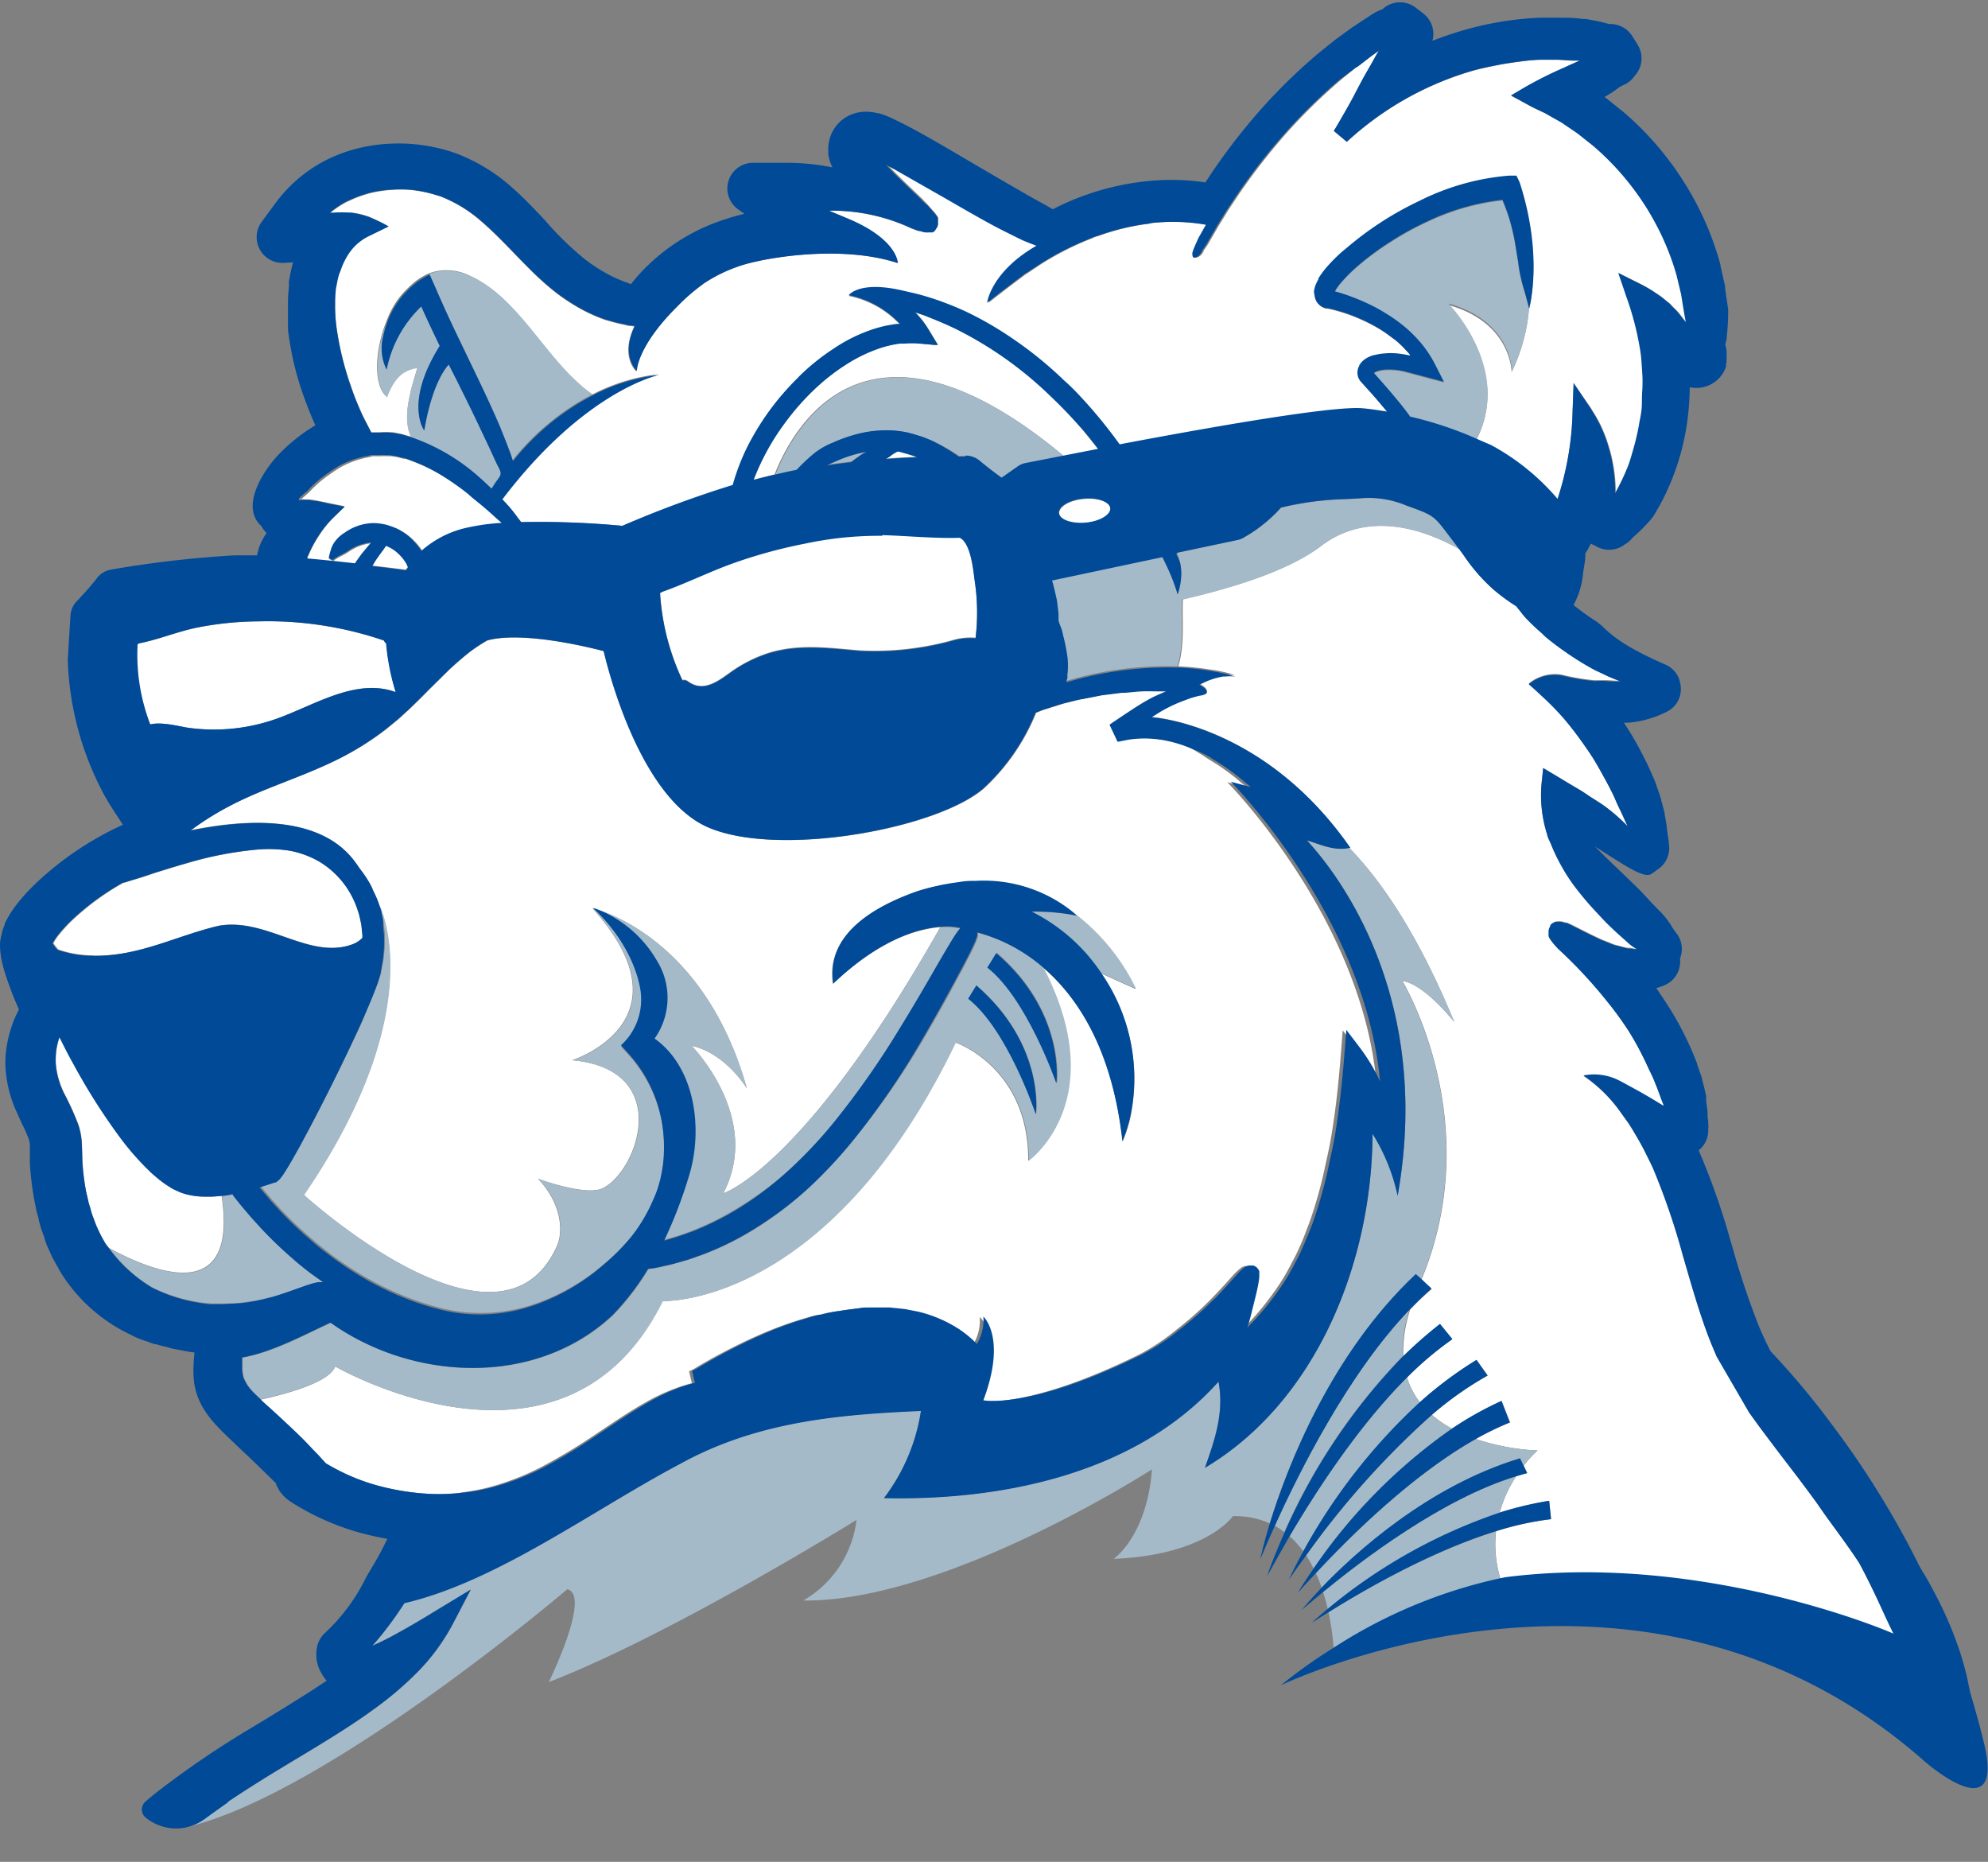 <svg xmlns="http://www.w3.org/2000/svg" viewBox="0 0 207.64 194.42"><rect x="0" y="0" width="207.64" height="194.42" fill="#808080" stroke="none"/><defs><style>.cls-1{fill:#fff;}.cls-2{fill:#a5bac9;}.cls-3{fill:#004a98;}</style></defs><title>bear-3</title><g id="Layer_2" data-name="Layer 2"><g id="Layer_1-2" data-name="Layer 1"><path class="cls-1" d="M146.48,102.44s8.87,14.61,2,31.16l1.06,1c-.76.66-1.52,1.38-2.25,2.15a14,14,0,0,0-.72,4.91,46.29,46.29,0,0,1,3.85-3.38l1.27,1.56a35.2,35.2,0,0,0-4.73,4,8.34,8.34,0,0,0,1.35,2.6,40.35,40.35,0,0,1,5.92-4.42l1.16,1.61a35.64,35.64,0,0,0-5.83,4.11,11.43,11.43,0,0,0,2.09,1.44,36.36,36.36,0,0,1,5.19-2.9l.88,2.25a29.89,29.89,0,0,0-3.57,1.73,23.61,23.61,0,0,0,6.45,1.2,12.2,12.2,0,0,0-1.45,1.58l.37.78c-.39.1-.77.21-1.16.33a13.45,13.45,0,0,0-1.72,3.79,36.73,36.73,0,0,1,5.17-1.23l.2,1.93a31.15,31.15,0,0,0-5.75,1.26,12.43,12.43,0,0,0,.47,5l.6-.12c19.95-2.54,39,5.2,40.49,5.9h0c-.3-.71-.63-1.41-1-2.11-.81-1.79-1.66-3.57-2.6-5.31-1-1.57-2.17-3.1-3.28-4.63-.52-.72-1-1.45-1.53-2.16s-1.16-1.56-1.74-2.33c-1.32-1.75-2.65-3.5-4-5.28l-.92-1.27-3.4-5.86-.57-1.35c-1.21-3-2.07-6.12-2.95-9.16a73,73,0,0,0-3-8.84c-.23-.54-.49-1.06-.75-1.59a28.06,28.06,0,0,0-1.35-2.47c-.2-.33-.42-.63-.62-1l-.67-.93a15.27,15.27,0,0,0-4-4,5.74,5.74,0,0,1,3.68.5l.13.07a.6.6,0,0,1,.16.08l.23.12.42.23.46.25.36.2c.54.29,1.07.6,1.6.91l.55.33.77.47h0a.25.25,0,0,1,0-.11c-.16-.35-.28-.71-.41-1.06l-.1-.27-.11-.3-.4-1c-.18-.43-.4-.85-.6-1.27a31.88,31.88,0,0,0-2-3.77,33.92,33.92,0,0,0-2.17-3,48.9,48.9,0,0,0-5.28-5.69l0,0h0l0,0c-.17-.19-.35-.38-.53-.61s-.18-.23-.3-.42a2.17,2.17,0,0,1-.1-.21h0l0-.06,0,0V97.6a1.18,1.18,0,0,1,0-.19s0-.09,0-.14,0-.09,0-.14a1.12,1.12,0,0,1,.18-.46.47.47,0,0,1,0-.1,1.11,1.11,0,0,1,.41-.3,1.16,1.16,0,0,1,.16-.06l.18,0a1.77,1.77,0,0,1,.33,0,2.48,2.48,0,0,1,.45.12l.14,0,.39.17.68.34c.88.45,1.74.88,2.59,1.27l.71.28c.19.08.39.17.58.23s.38.1.56.15.47.14.7.18.42,0,.62.07a5.51,5.51,0,0,0,.57.06h0a4.61,4.61,0,0,1-1-.72l-.22-.2c-.6-.53-1.2-1.06-1.77-1.63-.4-.38-.78-.8-1.16-1.21a31.72,31.72,0,0,1-2.47-2.92A19.6,19.6,0,0,1,162,88.16c-.09-.24-.23-.45-.31-.7s-.07-.25-.11-.37a13.54,13.54,0,0,1-.57-5.33l.17-1.56.57.34.77.46,1.32.79,1.2.71c.39.23.77.51,1.16.76s.9.56,1.34.87a18.88,18.88,0,0,1,2.32,2l.12.12.06.07h0l-.16-.3c-.19-.4-.36-.79-.54-1.19s-.38-.77-.55-1.17c-.41-.92-.88-1.82-1.37-2.71-.34-.62-.69-1.23-1.06-1.83s-.73-1.09-1.11-1.63c-.61-.86-1.25-1.69-1.94-2.5A30.63,30.63,0,0,0,161,72.57c-.44-.41-.87-.82-1.33-1.2a4.29,4.29,0,0,1,3.41-.93,23.82,23.82,0,0,0,3.42.59c.42,0,.85,0,1.28,0s1,.07,1.49.06h0l-.56-.22-.72-.3-.63-.3-.75-.35a30.09,30.09,0,0,1-2.72-1.63c-.81-.55-1.6-1.13-2.36-1.76-.16-.13-.29-.29-.44-.42a21.68,21.68,0,0,1-1.7-1.62c-.25-.27-.47-.58-.7-.86-.1-.11-.18-.23-.27-.34h0A19.61,19.61,0,0,1,156,61.57,18.4,18.4,0,0,1,152.92,58l-.48-.66c-3.77-2.11-9.56-4.07-14.48-.32-3.24,2.47-8.85,4.28-14.41,5.56-.1,2.2.22,4.66-.48,7a28,28,0,0,1,3.15.31L127,70q1,.19,2,.48a5.74,5.74,0,0,0-1,0l-.24,0a7.47,7.47,0,0,0-2.13.68l-.4.19c1.76,1,.09,1.13.09,1.13a9.61,9.61,0,0,0-1.5.45l-.73.28A15.78,15.78,0,0,0,121,74.39l-.75.48h0c.18,0,11.83.78,20.77,13.64l-.13,0c3.34,3.41,7.22,9,11,18.22,0,0-3.1-4-5.48-4.31"/><path class="cls-1" d="M48.06,155.86a21.74,21.74,0,0,0,2.88-.52,27.23,27.23,0,0,0,5.67-2.19A59.36,59.36,0,0,0,62,149.91c1.77-1.17,3.54-2.41,5.48-3.5A19.58,19.58,0,0,1,70.49,145c.54-.22,1.1-.37,1.66-.54l.12,0-.3-1.26.43-.21.35-.21.1-.06c.29-.18.59-.35.89-.52.6-.35,1.21-.68,1.82-1,1.23-.64,2.47-1.25,3.75-1.81a39.83,39.83,0,0,1,3.91-1.48l1-.3.5-.15.52-.13.17,0,.85-.21.87-.16.18,0h0c.67-.14,1.37-.2,2-.3h0c.36,0,.72-.05,1.08-.08l.54,0c.18,0,.36,0,.54,0l1.08,0,1.09.11.54.06.54.11,1.07.22a13.74,13.74,0,0,1,4,1.76,11.09,11.09,0,0,1,1.86,1.55,4.83,4.83,0,0,0,.68-2.86c.12.07,2.47,2.28,0,8.74h0s4.85,1,16.68-4.84a22.35,22.35,0,0,0,3.78-2.51,36.1,36.1,0,0,0,3.43-3c.54-.53,1.06-1.09,1.58-1.65l.21-.23.57-.64.41-.45.41-.38a.87.87,0,0,1,.14-.12,1,1,0,0,1,.33-.19l.18-.06h0l.11,0h.17l.19,0h0a.77.77,0,0,1,.19.08.52.52,0,0,1,.17.12l.12.13h0a1.08,1.08,0,0,1,.15.27s0,.08,0,.12a.88.88,0,0,1,0,.21c0,.11,0,.19,0,.27,0,.28-.06.48-.09.69-.08.42-.17.8-.26,1.19l-.57,2.29q-.15.56-.33,1.11h0l.72-.74a31.16,31.16,0,0,0,2.64-3.29,21.49,21.49,0,0,0,1.57-2.61c.19-.35.38-.71.56-1.07.3-.64.6-1.29.87-2s.52-1.33.74-2a46.18,46.18,0,0,0,1.44-5.34c.22-1,.45-2,.62-3.06.48-2.86.78-5.76,1-8.67l.18-2.31,1.37,1.8,0,0a19.23,19.23,0,0,1,2.15,3.57c-1.61-17.19-15.57-31.28-15.57-31.28l2.07.56h0l-.23-.2c-.11-.1-.24-.19-.36-.29a22.71,22.71,0,0,0-3.36-2.42l-.43-.28A18.9,18.9,0,0,0,124,77.94a13.53,13.53,0,0,0-2.39-.68,11.8,11.8,0,0,0-2.44-.18c-.41,0-.82,0-1.22.11s-.79.16-1.2.23l-.84-1.77,2.28-1.53c.66-.42,1.32-.84,2-1.21.42-.22.86-.41,1.3-.6l.33-.15h0l-.53,0c-.69,0-1.38,0-2.07,0s-1.38.12-2.07.15l-2.06.26L113,73,113,73l-.33.08h0l-1.61.4-2,.63c-.28.09-.55.22-.83.32a21.91,21.91,0,0,1-5.43,7.88c-4.87,4.26-21.44,7.26-28.77,4.1C67.5,83.59,64.12,72.17,63.07,68c-2.84-.74-8-1.8-11.33-1.29a7.85,7.85,0,0,0-.82.17,16.65,16.65,0,0,0-1.84,1.21c-.74.58-1.46,1.21-2.17,1.87l-1.21,1.2s0,0,0,0l-.79.78-.08.08c-.7.71-1.4,1.42-2.15,2.12l-.32.29c-.27.25-.54.5-.82.74l-.94.77-.27.22A29.92,29.92,0,0,1,35,79.43c-3.71,1.81-7.56,2.92-11,4.73a30.93,30.93,0,0,0-4.15,2.54h0c14.16-2.88,16.92,3,17.78,4.09h0a11.24,11.24,0,0,1,1.08,1.66c.11.2.18.41.27.61a10.12,10.12,0,0,1,.59,1.4s5.64,10.61-7.84,30.31c0,0,20.49,18.7,26.45,5.31.57-1.27.66-4.2-2-7,0,0,5,1.85,6.77,1,3.72-1.86,7.37-12.4-3.19-13.37,0,0,12.69-4.06,2.13-15.85l.07,0,0,0a5.45,5.45,0,0,1,.56.19c2.39.76,11.54,4.53,15.49,18.61,0,0-2.19-3.66-5.78-4.46,0,0,7.44,7.51,3.32,15.4,0,0,8.36-2.53,22.66-27.78-2.28.17-6.29,1.24-11.22,5.93-.81-5.37,4.69-8.21,8.82-9.66h0c.61-.19,1.23-.36,1.86-.5l.56-.12c.5-.1,1-.19,1.51-.26l.51-.07c.54-.06,1.1-.1,1.65-.11a14.83,14.83,0,0,1,9.79,3,21.75,21.75,0,0,1,6.93,8.25s-1.66-.74-3.67-1.66a19.19,19.19,0,0,1,3.09,15.19,15.63,15.63,0,0,1-.78,2.4h0c-1.09-9.85-4.85-15.25-8.37-18.22,7.27,14-1.5,20.22-1.5,20.22.06-9.77-7.61-12.35-7.61-12.35-13.32,27.73-30.6,27-30.6,27C59,156.59,35,142.68,35,142.68c-.51,1.6-4.78,2.81-7.79,3.48l.26.25c1.33,1.19,2.69,2.45,4,3.72.45.44.88.91,1.32,1.37.19.2.4.4.59.61l.27.3.4.44c.6.36,1.23.66,1.86,1A21.31,21.31,0,0,0,39,155a25.74,25.74,0,0,0,6,1,21.32,21.32,0,0,0,3.1-.12"/><path class="cls-1" d="M176.45,37.15v0h0v-.05l0-.07v.06Z"/><path class="cls-1" d="M31.16,52.15a4.83,4.83,0,0,1,.76,0l.3,0c.3,0,.61.07.89.12l.89.18.21.05,1.79.36-1.32,1.34A11.5,11.5,0,0,0,33.29,56a12.7,12.7,0,0,0-1.07,2c-.06.13-.1.28-.15.41h0c1.68.15,3.4.33,5,.51.28-.4.57-.79.86-1.18s.55-.7.85-1h0a3.56,3.56,0,0,0-.78.14,4.81,4.81,0,0,0-1.06.43c-.34.17-.63.41-1,.6-.17.11-.39.19-.58.31h0a4.17,4.17,0,0,0-.56.37l-.31-.17-.09,0a6.8,6.8,0,0,1,.18-.75,3.35,3.35,0,0,1,.29-.74,3.56,3.56,0,0,1,1.09-1.13l.11-.07a5.29,5.29,0,0,1,3-1,5.49,5.49,0,0,1,1.65.23c.27.09.53.18.79.29a5.83,5.83,0,0,1,.7.37,5.43,5.43,0,0,1,1,.8,7,7,0,0,1,1,1.23h0a10.62,10.62,0,0,1,4.39-2.34,22.56,22.56,0,0,1,4-.59h0c-.27-.24-.55-.47-.81-.72-.73-.67-1.48-1.29-2.24-1.9-.23-.19-.45-.41-.69-.59a28.06,28.06,0,0,0-2.6-1.8,18.19,18.19,0,0,0-3-1.47c-.29-.1-.58-.23-.88-.32l-.17,0-.7-.18-.64-.1-.2,0h-.22a4.36,4.36,0,0,0-.62,0l-.35,0h-.29l-.22,0c-.14,0-.28.07-.42.1a9.59,9.59,0,0,0-2.88,1,14.13,14.13,0,0,0-1.22.79,11.8,11.8,0,0,0-1.6,1.3l-.08.07s0,0,0,0l-.17.17-.07.08c-.12.12-.23.25-.36.36s-.46.41-.71.61h0l-.13.12h0"/><path class="cls-1" d="M9.71,99.79c4.81.09,8.77-2.08,13.15-3.13,5-.88,9.5,3.62,14,1.92a2.91,2.91,0,0,0,1-.66v-.29l-.09-.84a1.84,1.84,0,0,0-.06-.41L37.66,96c0-.14,0-.28-.09-.41l-.13-.4a9.21,9.21,0,0,0-4-5.17,9.78,9.78,0,0,0-3.12-1.19,14.28,14.28,0,0,0-3.47-.11,38,38,0,0,0-7.16,1.38c-.6.17-1.19.34-1.78.53s-1.18.35-1.77.55-1.17.4-1.76.57l-.89.27-.44.14-.05,0h0l-.06,0h0a27.13,27.13,0,0,0-5.45,4,16.26,16.26,0,0,0-1.33,1.46,4.61,4.61,0,0,0-.28.38l-.13.18-.1.18a.83.83,0,0,0-.07.13,4.2,4.2,0,0,0,.52.66,11.13,11.13,0,0,0,3.71.61"/><path class="cls-1" d="M19.7,76a19.49,19.49,0,0,0,8.55-.72c4.09-1.3,8.72-4.64,13.1-3a24.31,24.31,0,0,1-1-5.1.6.6,0,0,1-.23-.29,37.56,37.56,0,0,0-13.09-2,34.08,34.08,0,0,0-6.45.65c-2.07.42-4,1.25-6.08,1.65a.57.57,0,0,1-.18.12,20.25,20.25,0,0,0,1.33,8.34c1.2-.32,3.29.25,4,.35"/><path class="cls-1" d="M41,57.3a5.12,5.12,0,0,0-.7-.36c-.11.18-.23.35-.35.51-.27.36-.54.73-.78,1.11-.11.16-.2.33-.3.5,1.4.16,2.62.31,3.51.43l.23-.3c-.05-.09-.09-.19-.13-.28A4.51,4.51,0,0,0,41,57.3"/><path class="cls-1" d="M23.18,124.86a10.54,10.54,0,0,1-1.13.09h-.51a8,8,0,0,1-2-.23q-.33-.09-.66-.21c-.21-.08-.4-.18-.6-.27s-.37-.21-.55-.31-.36-.22-.52-.34a11.53,11.53,0,0,1-.93-.73l-.45-.39-.41-.4a29.44,29.44,0,0,1-2.94-3.41,64.38,64.38,0,0,1-4.71-7.42c-.53-1-1-2-1.54-2.94l-.06.17c-.07.24-.13.49-.19.73s-.07.49-.11.73a6.85,6.85,0,0,0,0,1.43,8.62,8.62,0,0,0,.86,2.84,29.34,29.34,0,0,1,1.48,3.27,7.52,7.52,0,0,1,.36,2.11c0,.55,0,1.1.05,1.64A24.58,24.58,0,0,0,9,124.46l.17.79c0,.26.14.51.21.77s.13.52.23.77l.27.74c.05.13.09.25.14.37l.16.36.34.71.38.68.12.2c.11.15.24.31.37.47,5.67,3.06,13.4,5.44,11.75-5.46"/><path class="cls-1" d="M111.06,47.62l3.64-.71c-.48-.63-1-1.26-1.5-1.87a50.6,50.6,0,0,0-3.47-3.7,39.55,39.55,0,0,0-9.28-6.69c-.84-.44-1.71-.83-2.59-1.19l-.29-.12-1-.4-.78-.26-.17-.06h0a8,8,0,0,1,.61.68l.15.18a9.31,9.31,0,0,1,.61.89l1,1.65-.33,0L96,35.86a9.38,9.38,0,0,0-1.59,0c-.14,0-.28,0-.43,0a11.77,11.77,0,0,0-2,.45,16.12,16.12,0,0,0-3.69,1.79l-.08.05a21.44,21.44,0,0,0-3.34,2.68A25.75,25.75,0,0,0,82,44.1a24.73,24.73,0,0,0-3.31,6h0c.73-.19,1.47-.38,2.21-.55,1.91-4.9,9.59-19.06,30.13-2"/><path class="cls-1" d="M94.94,194.42h0"/><path class="cls-1" d="M36.56,22.17a9.21,9.21,0,0,1,.93.15,9.47,9.47,0,0,1,.95.27c.27.1.56.23.85.37a10.8,10.8,0,0,1,1.24.68l-2.05,1h0a5.27,5.27,0,0,0-2,1.67,7.09,7.09,0,0,0-.94,1.84c-.07.21-.17.41-.23.62-.13.45-.2.92-.29,1.38A13.74,13.74,0,0,0,35,31.6a17.23,17.23,0,0,0,.21,2.95,31.85,31.85,0,0,0,1.48,5.86c.33,1,.71,1.89,1.13,2.82.14.31.3.6.45.9s.34.71.52,1h.08l.28,0,.56,0a10.49,10.49,0,0,1,1.12,0c.37,0,.74.12,1.11.18l1,.29h0c-1-2.12.1-5.3.66-7.21-1.21.19-2.29.7-3.18,3.06-1.44-1.14-1.32-4.86,0-8.06a9.35,9.35,0,0,1,1.23-2.25,8.47,8.47,0,0,1,.9-1,7.54,7.54,0,0,1,.59-.55,6.19,6.19,0,0,1,1.15-.79,3.1,3.1,0,0,1,.3-.16l.21-.1v0a5.38,5.38,0,0,1,4.27.26c5.3,2.41,8,9.06,12.8,12.39a19.9,19.9,0,0,1,6.94-2.12s-7.73,1.59-16.41,13c.16.17.33.34.49.52A13.5,13.5,0,0,1,54,54.05c.07.1.16.19.23.29l.13.18A92.74,92.74,0,0,1,65,54.91a111.11,111.11,0,0,1,11.58-4.18A22.61,22.61,0,0,1,78,46.88c.36-.73.76-1.44,1.19-2.14s.79-1.23,1.23-1.83a27.87,27.87,0,0,1,2.85-3.3c.07-.06.13-.14.19-.2a23.36,23.36,0,0,1,3.64-2.93,17,17,0,0,1,2-1.16,17.32,17.32,0,0,1,2.23-.9,13.51,13.51,0,0,1,2.37-.51l.31,0h0a10,10,0,0,0-5.35-3s1.06-1.48,5.5-.51l1.48.34a28.86,28.86,0,0,1,3.15,1c.87.33,1.72.69,2.55,1.1a36.36,36.36,0,0,1,4.47,2.63,40.34,40.34,0,0,1,5.37,4.37c.69.66,1.35,1.35,2,2A49.29,49.29,0,0,1,117,46.48c9.33-1.76,22.17-4,25.35-3.77.85.07,1.72.2,2.59.35-.59-.7-1.17-1.41-1.79-2.09l-.15-.16-.61-.68-.19-.21a1.37,1.37,0,0,1-.31-.58,1.48,1.48,0,0,1,.08-.93c0-.07,0-.14.07-.21l.07-.08a1.87,1.87,0,0,1,.61-.59,2.77,2.77,0,0,1,.68-.32,2.37,2.37,0,0,1,.34-.08,4.85,4.85,0,0,1,1-.15,7,7,0,0,1,1.21,0,10.34,10.34,0,0,1,1.26.2l.13,0h0l0-.06c-.21-.25-.43-.49-.66-.73a10.72,10.72,0,0,0-.85-.8c-.11-.09-.23-.16-.34-.24a13.6,13.6,0,0,0-1.44-1,17.18,17.18,0,0,0-1.95-1h0a16.7,16.7,0,0,0-2.08-.77c-.35-.1-.7-.2-1.06-.28l-.27-.06-.19,0-.3-.11a1.64,1.64,0,0,1-.6-.53,1.68,1.68,0,0,1-.24-.75,1.1,1.1,0,0,1,0-.62,3.19,3.19,0,0,1,.12-.4,5.22,5.22,0,0,1,.29-.58.73.73,0,0,1,0-.09,8.32,8.32,0,0,1,.78-1.08,17,17,0,0,1,1.72-1.77c.19-.17.38-.31.57-.47A33.32,33.32,0,0,1,148.22,21a25.17,25.17,0,0,1,9.35-2.51l.78,0,.12.25.21.44c2.57,7.77,1,13.17,1,13.17a.43.43,0,0,1,0,0,18.34,18.34,0,0,1-1.8,6.51s0-5.17-6.57-7c0,0,6.72,6.82,2.85,14.13l.85.37c.26.12.54.22.79.35a24.24,24.24,0,0,1,6.85,5.57A31.58,31.58,0,0,0,164.25,43l.11-3,1.7,2.45c.14.19.24.39.37.59a13.45,13.45,0,0,1,1.13,2.2,12.39,12.39,0,0,1,.43,1.21,15.66,15.66,0,0,1,.46,1.79,16,16,0,0,1,.31,3.08v.22h0l.06-.14a23.43,23.43,0,0,0,1.29-2.73c.23-.59.39-1.21.57-1.82a24.56,24.56,0,0,0,.59-2.57c.08-.49.2-1,.25-1.48s0-1.24.07-1.86,0-1.4,0-2.11-.08-1.38-.18-2.06a30.49,30.49,0,0,0-1.51-5.87l-.25-.75-.56-1.63h0l2.16,1.08a14.42,14.42,0,0,1,1.48.84c.23.15.46.29.68.46s.64.53,1,.79l.46.48a3.87,3.87,0,0,1,.4.41c.18.2.33.41.49.62s.29.34.41.52h0c-.07-.35-.14-.7-.19-1-.12-.67-.22-1.35-.33-2l-.48-2a27.21,27.21,0,0,0-2.2-5.4c-.37-.68-.76-1.35-1.18-2a28.88,28.88,0,0,0-2.46-3.25,28,28,0,0,0-2.9-2.86l-1.6-1.27-1.68-1.14-1.77-1c-.61-.28-1.23-.57-1.82-.9L157.83,10l1-.59.51-.3a41.92,41.92,0,0,1,4-2l.39-.19L165,6.34h0l-.44,0c-.63,0-1.24-.06-1.86-.09h-1.85c-.95,0-1.9.16-2.84.29-.54.08-1.07.16-1.6.27-1,.19-1.94.39-2.88.67a32.94,32.94,0,0,0-12.86,7.34l-1.36-1.14c.32-.48.6-1,.89-1.5.43-.75.87-1.51,1.28-2.3l.92-1.74c.26-.47.54-.95.81-1.42s.52-1,.81-1.41h0l-.73.52L141.75,7l-.06,0-1.55,1.27a58.58,58.58,0,0,0-5.75,5.61,65.81,65.81,0,0,0-4.95,6.34l-1.12,1.68-1.06,1.72-1,1.73c-.17.3-.37.57-.56.85a.25.25,0,0,1,0,.07,2.8,2.8,0,0,1-.25.35,1,1,0,0,1-.54.29l-.14-.08,0,0a.81.81,0,0,1,0-.64c0-.15.12-.29.17-.44s.23-.53.35-.79a1,1,0,0,1,.07-.15l.76-1.35a20.42,20.42,0,0,0-5.52-.2c-.25,0-.5.09-.75.12a24.36,24.36,0,0,0-4.82,1.16c-.23.09-.46.14-.69.22l-.28.13a30.66,30.66,0,0,0-5.5,2.81c-.22.16-.45.3-.67.45s-.46.31-.7.45l-1.33,1-1.31,1-1.28,1h0s.38-3.2,5.15-5.95c0,0-1-.38-1.53-.61l-.53-.26c-.75-.37-1.49-.74-2.22-1.12-1.46-.78-2.88-1.6-4.31-2.42l-1-.58c-1.76-1-3.51-2-5.27-3l-.21-.11-.65-.35h0c.3.32.6.63.91.94.71.71,1.44,1.41,2.17,2.1l.22.21.35.34.18.2.37.38.52.59.2.22.09.1c0,.07.09.13.16.23l.11.18,0,.07,0,.09v.08l0,.07a.37.37,0,0,0,0,.09.72.72,0,0,0,0,.13c0,.06,0,.11,0,.17a1.23,1.23,0,0,1-.06.22.57.57,0,0,1-.11.16.87.87,0,0,1-.19.28.89.89,0,0,1-.18.13l-.1,0-.08,0h0l-.19,0a1.44,1.44,0,0,1-.3,0h-.09l-.07,0-.25-.06L96,24.13l-.08,0-.73-.27A19.61,19.61,0,0,0,86.55,22h0l2,.84c5.2,2.17,5.18,4.63,5.18,4.63-6-2-14.38-.51-16.78.39a16.35,16.35,0,0,0-3.41,1.74h0c-.12.07-.22.17-.34.25a20.52,20.52,0,0,0-2.53,2.22c-4.24,4.2-4.21,6.72-4.21,6.72s-1.75-1.53-.19-4.74c0,.09-.22,0-.33,0h-.1c-.25,0-.49-.1-.73-.15-.42-.08-.83-.18-1.24-.3s-.53-.14-.79-.23a16.92,16.92,0,0,1-3.15-1.52,19.88,19.88,0,0,1-1.81-1.23,29.23,29.23,0,0,1-2.74-2.44c-1.76-1.74-3.37-3.56-5.13-5.06A14.24,14.24,0,0,0,46,20.51l-.41-.12a13.08,13.08,0,0,0-2.85-.56,13.31,13.31,0,0,0-1.67,0,12.81,12.81,0,0,0-2.46.36l-.4.12a11.8,11.8,0,0,0-1.74.67l-.17.07h0a9.8,9.8,0,0,0-1.8,1.18l.34,0a10.48,10.48,0,0,1,1.77,0"/><path class="cls-1" d="M76.31,58.85c-2.42.88-4.72,2-7.15,2.89a1,1,0,0,1-.22.13A24.89,24.89,0,0,0,71.28,71a.65.65,0,0,1,.56.11c1.62,1.22,3.16,0,4.55-1a14.42,14.42,0,0,1,3.84-1.93c3.18-1,6.33-.54,9.57-.27a30.36,30.36,0,0,0,9.94-1.14,6.45,6.45,0,0,1,2.16-.18,22.87,22.87,0,0,0-.09-6c-.16-1.13-.36-3.4-1.29-4.32a1.08,1.08,0,0,1-.24-.18c-2.71.08-5.4-.21-8.11-.28a36.81,36.81,0,0,0-8,.81,51.44,51.44,0,0,0-7.82,2.16"/><path class="cls-2" d="M156.24,159.91c-7.1,2.2-14.27,6.44-17.48,8.46a26.67,26.67,0,0,1,.54,3.8,52.37,52.37,0,0,1,17.41-7.27,12.43,12.43,0,0,1-.47-5"/><path class="cls-2" d="M151.64,149.19a11.5,11.5,0,0,1-2.1-1.44,88.37,88.37,0,0,0-13.12,14.67,11.53,11.53,0,0,1,.78,1.37,57,57,0,0,1,14.44-14.6"/><path class="cls-2" d="M158.76,152.28l.37.77a12.2,12.2,0,0,1,1.45-1.58,23.61,23.61,0,0,1-6.45-1.2c-6.9,3.9-13.55,10.62-16.69,14,.22.5.43,1,.6,1.52,3.51-3.66,11.11-10.6,20.72-13.51"/><path class="cls-2" d="M158.34,154.16c-7.75,2.36-16.2,8.84-20.15,12.08.19.6.36,1.2.49,1.78A56.13,56.13,0,0,1,156.62,158a13.45,13.45,0,0,1,1.72-3.79"/><path class="cls-2" d="M57.31,175.65c12.92-5,32.15-16.94,32.15-16.94a11.25,11.25,0,0,1-5.56,8.42c14.95.15,36.42-13.7,36.42-13.7-.53,7-4,9.35-4,9.35,9.71-.4,12.45-4.46,12.45-4.46a8.88,8.88,0,0,1,3.85.75c1.84-5.93,6.36-17.65,15.24-26l.58.52c6.89-16.55-2-31.16-2-31.16,2.38.34,5.48,4.31,5.48,4.31-3.82-9.21-7.7-14.81-11-18.22-1.61.33-3-.37-4.41-.79.56.72,13.62,13.8,9.47,37.12a20.14,20.14,0,0,0-2.62-6.48c-.06,13.44-5.87,28-17.51,34.88,1-2.86,2-5.73,1.42-9-8.9,10-23.45,12.43-34.94,12.16a20,20,0,0,0,3.86-9.1c-8.71.37-17.17,1.14-25.09,5.49-9.23,4.88-19.18,12.32-28.86,14.58-.6.93-1.23,1.83-1.91,2.71-.47.59-.94,1.17-1.44,1.74.64-.27,1.28-.59,1.91-.92.81-.44,1.63-.89,2.44-1.37l1.21-.71,1.24-.76L49.17,166l-1.9,3.64a21.55,21.55,0,0,1-3.59,4.9,35.16,35.16,0,0,1-4.52,3.87c-1.53,1.12-3.11,2.14-4.69,3.13s-2.9,1.77-4.35,2.64l-.77.47q-2.09,1.26-4.13,2.58c-.29.19-5.4,3.36-5.69,3.56,14.75-3.54,39.72-24.84,39.72-24.84,2.55.6-1.94,9.72-1.94,9.72"/><path class="cls-2" d="M147.27,136.71c-6.51,6.75-11.68,17.2-14.13,22.61a7.39,7.39,0,0,1,1,.67,62.53,62.53,0,0,1,12.37-18.37,14.19,14.19,0,0,1,.72-4.91"/><path class="cls-2" d="M148.29,146.45a8.34,8.34,0,0,1-1.35-2.6c-5.22,5.24-9.67,12.19-12.25,16.56a9.79,9.79,0,0,1,1.43,1.59,61,61,0,0,1,12.17-15.55"/><path class="cls-2" d="M35,142.68s24,13.91,34.25-6.83c0,0,17.28.7,30.6-27,0,0,7.67,2.58,7.61,12.35,0,0,8.77-6.26,1.5-20.22a17.4,17.4,0,0,0-6.81-3.59,1.14,1.14,0,0,1,0,.37,5.34,5.34,0,0,1-.28.76c-.2.5-.46,1-.7,1.45-.49,1-1,1.9-1.51,2.84-1,1.89-2.08,3.78-3.18,5.65A82.61,82.61,0,0,1,89,119.21,50.08,50.08,0,0,1,84.52,124a37.58,37.58,0,0,1-5.28,4.09,30.91,30.91,0,0,1-6,3c-.53.18-1,.37-1.59.54l-1.62.45c-.55.12-1.09.25-1.64.36l-.65.08a27,27,0,0,1-3.7,4.82c-8.1,7.58-20.94,6.87-29.47.79-2.92,1.35-6.11,3.09-9.23,3.64,0,.31,0,.62,0,.91a4.18,4.18,0,0,0,.12,1.12,2.28,2.28,0,0,0,.2.45h0c.06.12.13.25.21.38a6.26,6.26,0,0,0,.71.85l.67.64c3-.67,7.28-1.88,7.79-3.48m69.08-43.15c7.24,6.24,6.28,13.6,6.28,13.6-.06-.17-3.09-8.87-7.21-12.09ZM102,102.9c7.24,6.25,6.22,13.46,6.22,13.46-.06-.17-3-8.84-7.07-12.07Z"/><path class="cls-2" d="M111.73,95c.25.2.5.41.74.63a21.8,21.8,0,0,0-4.73-.42,18.84,18.84,0,0,1,7.25,6.38c2,.92,3.67,1.66,3.67,1.66A21.75,21.75,0,0,0,111.73,95"/><path class="cls-2" d="M59.8,110.72c10.56,1,6.9,11.51,3.19,13.37-1.78.89-6.77-1-6.77-1,2.66,2.75,2.56,5.68,2,7-6,13.39-26.45-5.31-26.45-5.31,13.48-19.7,7.84-30.32,7.84-30.32l.16.5a5,5,0,0,1,.11.5L40,96a4.34,4.34,0,0,1,.09.52l.11,1v1a8.42,8.42,0,0,1-.07,1,6.77,6.77,0,0,1-.13,1l-.18,1c0,.17-.1.36-.14.53l-.16.48c-.45,1.26-1,2.42-1.46,3.58s-1.05,2.31-1.59,3.45q-1.63,3.42-3.37,6.78c-.58,1.12-1.18,2.24-1.78,3.35-.31.55-.62,1.11-.95,1.67-.16.28-.33.55-.51.84l-.29.44-.09.11-.11.15-.06.07,0,0v0l-.05.05a2.37,2.37,0,0,1-.39.3l0,0-.1,0c-.52.18-1.05.34-1.57.51l.62.75c.24.28.47.56.71.83l.74.81a39,39,0,0,0,3.14,3c.54.49,1.11.93,1.68,1.39s1.15.88,1.76,1.28a33.14,33.14,0,0,0,3.71,2.23,32.37,32.37,0,0,0,4,1.72c.68.22,1.36.46,2.05.63a17.88,17.88,0,0,0,2.07.45,17.37,17.37,0,0,0,8.26-.79,22.08,22.08,0,0,0,7.3-4.28A21.33,21.33,0,0,0,66.05,129a17.13,17.13,0,0,0,2.19-3.57,10.36,10.36,0,0,0,.68-1.91c.1-.32.15-.67.22-1s.11-.68.15-1a15.51,15.51,0,0,0-.13-4.14,14.38,14.38,0,0,0-3.6-7.33l-.68-.75A6.45,6.45,0,0,0,67,104c0-.29-.31-4.73-5-9.12l-.07,0c10.56,11.79-2.13,15.85-2.13,15.85"/><path class="cls-2" d="M75.55,124.59c4.12-7.89-3.32-15.4-3.32-15.4,3.59.8,5.78,4.46,5.78,4.46C74.06,99.57,64.91,95.8,62.52,95a12.55,12.55,0,0,1,6,5.27,7.35,7.35,0,0,1-.24,8.14c4.26,3,5.07,9.47,3.63,14.22a48,48,0,0,1-2.59,6.85c.49-.13,1-.29,1.46-.43s1-.34,1.45-.51a30.59,30.59,0,0,0,5.46-2.8A34.83,34.83,0,0,0,82.6,122a47.33,47.33,0,0,0,4.29-4.54,90.17,90.17,0,0,0,7.26-10.36c1.11-1.81,2.19-3.65,3.26-5.51.53-.92,1.07-1.85,1.62-2.77.28-.46.55-.93.86-1.37.12-.17.25-.33.38-.49a6.63,6.63,0,0,0-2.06-.12c-14.3,25.25-22.66,27.78-22.66,27.78"/><path class="cls-2" d="M28.28,135.51c1-.29,2.08-.67,3.18-1.06.28-.1.55-.2.85-.29a6.38,6.38,0,0,1,.91-.24,2.66,2.66,0,0,1,.49,0h.07l-1.4-1c-.6-.49-1.22-.95-1.79-1.47a42.52,42.52,0,0,1-3.35-3.22l-.78-.86c-.26-.28-.51-.59-.76-.88s-.5-.59-.74-.89l-.36-.45-.18-.23a1.18,1.18,0,0,1-.11-.19c-.37.07-.75.13-1.13.17,1.65,10.9-6.08,8.51-11.76,5.46a15.27,15.27,0,0,0,4.48,4.07A16.78,16.78,0,0,0,22,136.11c.26,0,.52,0,.78,0s.53,0,.8,0c.53,0,1.06,0,1.58-.08s1.05-.14,1.58-.23,1.05-.22,1.57-.37"/><path class="cls-2" d="M123.55,62.6c5.56-1.28,11.17-3.09,14.41-5.56,4.92-3.75,10.71-1.79,14.48.32l-.58-.77-.46-.6c-1.63-2.14-1.63-2.14-4.44-3.17a10.12,10.12,0,0,0-5-.76l-1.35.07a32,32,0,0,0-6.79.89,15.08,15.08,0,0,1-3.86,3.08,2,2,0,0,1-.66.28l-6.35,1.34c.1.31.19.62.29.93a6.43,6.43,0,0,1-.22,3.42,20.64,20.64,0,0,0-1.12-2.92l-.53-1.1L109.8,60.49l.09.28.16.62c.09.43.2.84.28,1.26l.15,1.28c0,.21,0,.43,0,.64v.1c0,.14.08.27.13.41s.15.37.21.56a5.45,5.45,0,0,1,.14.58,18.16,18.16,0,0,1,.48,2.48,10.15,10.15,0,0,1,0,1.36,5.83,5.83,0,0,1-.06.71c0,.12,0,.23-.06.35h0a36.78,36.78,0,0,1,11.66-1.54c.7-2.33.38-4.79.48-7"/><path class="cls-2" d="M104.64,49.92l1.13-.79.57-.4a2.07,2.07,0,0,1,.76-.33l4-.78c-20.54-17.12-28.22-2.95-30.13,2l1.43-.33.84-.17a20.8,20.8,0,0,1,1.59-1.52A7.45,7.45,0,0,1,87,46.23a16.1,16.1,0,0,1,2.47-.88,12.11,12.11,0,0,1,2.63-.4,10.64,10.64,0,0,1,2.7.22c.44.11.86.25,1.29.37s.82.31,1.23.47a18.93,18.93,0,0,1,2.86,1.6h.7a2.38,2.38,0,0,1,1.51.55c.74.62,1.5,1.2,2.26,1.76"/><path class="cls-2" d="M90.53,47.12a6,6,0,0,0-.61.12,13.28,13.28,0,0,0-2.19.7c-.45.18-.89.39-1.34.59.84-.12,1.69-.24,2.53-.33.41-.3.82-.61,1.24-.88Z"/><path class="cls-1" d="M113.19,52.11c-1.48.13-2.62.81-2.56,1.51s1.31,1.16,2.79,1,2.63-.81,2.57-1.51-1.32-1.16-2.8-1"/><path class="cls-1" d="M94.33,47.21c-.18-.05-.36-.08-.55-.12l-.2.11c-.3.14-.54.39-.82.55l-.22.13c1.13-.08,2.23-.14,3.28-.18a3,3,0,0,0-.41-.17c-.36-.11-.72-.23-1.08-.32"/><path class="cls-2" d="M151.34,31.7c6.61,1.88,6.57,7.05,6.57,7.05a18.35,18.35,0,0,0,1.8-6.5c-.06-.25-.13-.5-.2-.75l-.21-.79c-.16-.53-.32-1.06-.44-1.59a14.71,14.71,0,0,1-.28-1.59L158.33,26a22.81,22.81,0,0,0-.66-3,19.34,19.34,0,0,0-.75-2.06,24.39,24.39,0,0,0-7.72,2.19,31.2,31.2,0,0,0-3.93,2.15,29.5,29.5,0,0,0-3.59,2.66,17,17,0,0,0-1.53,1.53,5.89,5.89,0,0,0-.6.79,1.93,1.93,0,0,0-.13.24q.54.15,1.08.33a22.93,22.93,0,0,1,2.25.9,17,17,0,0,1,2.14,1.17,15.43,15.43,0,0,1,2,1.46,13.88,13.88,0,0,1,1.72,1.79,12.24,12.24,0,0,1,1.34,2.12l.85,1.67-1.8-.48-2.19-.58a6.86,6.86,0,0,0-2-.22,3.54,3.54,0,0,0-.9.14,1.56,1.56,0,0,0-.34.15l-.09.06.1.11.75.85c1,1.13,2,2.29,2.9,3.54l0,.06a38.55,38.55,0,0,1,6.95,2.31c3.87-7.31-2.85-14.13-2.85-14.13"/><path class="cls-2" d="M40.41,41.5c.89-2.36,2-2.87,3.18-3.06-.56,1.91-1.7,5.09-.66,7.21a20.83,20.83,0,0,1,7.12,4.18q.66.59,1.29,1.2c.14-.2.26-.42.4-.62.53-.74.71-.84.4-1.48-.2-.4-.41-.8-.58-1.21L51,46.51l-.57-1.22c-.75-1.61-1.54-3.22-2.34-4.83-.45-.92-.75-1.48-1.21-2.4-.22.23-1.72,1.86-2.56,6.88,0,0-2.14-2.84,1.62-8.83-.09-.17-.17-.34-.25-.51C45.12,34.41,44.55,33.21,44,32a12.49,12.49,0,0,0-3.67,6.52A5,5,0,0,1,40,35.14a10.66,10.66,0,0,1,.5-1.7c-1.36,3.2-1.48,6.92,0,8.06"/><path class="cls-2" d="M49.1,28.85a5.38,5.38,0,0,0-4.27-.26l.54,1.22c.71,1.63,1.44,3.26,2.22,4.88l2.34,4.87c.78,1.63,1.55,3.28,2.26,4.95.35.85.69,1.69,1,2.55.16.43.26.8.34,1a26.17,26.17,0,0,1,6.78-6c.56-.34,1.09-.63,1.58-.88-4.76-3.33-7.5-10-12.8-12.39"/><path class="cls-3" d="M110.33,113.13s1-7.36-6.28-13.6l-.93,1.51c4.12,3.22,7.15,11.92,7.21,12.09"/><path class="cls-3" d="M108.19,116.36s1-7.21-6.22-13.46l-.85,1.39c4.12,3.23,7,11.9,7.07,12.07"/><path class="cls-3" d="M149.52,134.56l-1.06-1-.58-.52c-8.88,8.34-13.4,20.06-15.24,26-.72,2.32-1,3.75-1,3.75.08-.16.62-1.48,1.53-3.5,2.45-5.41,7.62-15.86,14.13-22.61.73-.77,1.49-1.49,2.25-2.15"/><path class="cls-3" d="M151.67,139.8l-1.27-1.56a46.29,46.29,0,0,0-3.85,3.38A62.53,62.53,0,0,0,134.18,160c-1.24,2.77-1.84,4.58-1.84,4.58.11-.17,1-1.79,2.35-4.16,2.58-4.37,7-11.32,12.25-16.56a35.2,35.2,0,0,1,4.73-4"/><path class="cls-3" d="M149.54,147.75a35.64,35.64,0,0,1,5.83-4.11L154.21,142a40.89,40.89,0,0,0-5.92,4.42A61,61,0,0,0,136.12,162c-1,1.8-1.49,2.93-1.49,2.93s.74-1.07,1.79-2.51a88.37,88.37,0,0,1,13.12-14.67"/><path class="cls-3" d="M154.13,150.27a29.89,29.89,0,0,1,3.57-1.73l-.88-2.25a35.72,35.72,0,0,0-5.18,2.9,57,57,0,0,0-14.44,14.6c-1.08,1.55-1.65,2.54-1.65,2.54s.78-.88,1.89-2.06c3.14-3.38,9.79-10.1,16.69-14"/><path class="cls-3" d="M159.5,153.83l-.37-.78-.37-.77c-9.61,2.91-17.21,9.84-20.72,13.5-1.36,1.43-2.11,2.36-2.11,2.36s.94-.81,2.26-1.9c3.95-3.24,12.4-9.72,20.15-12.08.39-.12.77-.23,1.16-.33"/><path class="cls-3" d="M162,158.65l-.2-1.93a36.73,36.73,0,0,0-5.17,1.23A56.13,56.13,0,0,0,138.68,168c-1.07.88-1.67,1.45-1.67,1.45l1.75-1.1c3.21-2,10.38-6.26,17.48-8.46a31.33,31.33,0,0,1,5.75-1.26"/><path class="cls-3" d="M23.84,188.13l.51-.34.87-.58c1.36-.88,2.73-1.74,4.13-2.58l.77-.47c1.45-.87,2.9-1.74,4.35-2.64s3.16-2,4.69-3.13a35.16,35.16,0,0,0,4.52-3.87,21.55,21.55,0,0,0,3.59-4.9l1.9-3.64-3.48,2.12-1.25.76-1.2.71c-.81.48-1.63.93-2.44,1.37-.63.33-1.28.65-1.91.92.5-.57,1-1.15,1.44-1.74.68-.88,1.31-1.78,1.91-2.71,9.68-2.26,19.63-9.7,28.86-14.58,7.92-4.35,16.38-5.12,25.09-5.49a20,20,0,0,1-3.86,9.1c11.49.27,26-2.17,34.94-12.16.62,3.25-.4,6.12-1.42,9,11.64-6.93,17.45-21.44,17.51-34.88a20.14,20.14,0,0,1,2.62,6.48c4.15-23.32-8.91-36.4-9.47-37.12,1.43.42,2.8,1.12,4.41.79l.13,0c-8.94-12.86-20.59-13.65-20.77-13.64h0l.75-.48a15.78,15.78,0,0,1,2.09-1.06l.73-.28a9.61,9.61,0,0,1,1.5-.45s1.67-.17-.09-1.13l.4-.19a7.47,7.47,0,0,1,2.13-.68l.24,0a5.74,5.74,0,0,1,1,0q-1-.28-2-.48l-.82-.14a28,28,0,0,0-3.15-.31,37.07,37.07,0,0,0-11.66,1.54h0c0-.12,0-.23.06-.35s0-.48.06-.71a10.15,10.15,0,0,0,0-1.36,18.16,18.16,0,0,0-.48-2.48,5.45,5.45,0,0,0-.14-.58c-.06-.19-.14-.38-.21-.56s-.09-.27-.13-.41v-.1c0-.21,0-.43,0-.64l-.15-1.28c-.08-.42-.19-.83-.28-1.26l-.16-.62-.09-.28,11.53-2.44.53,1.1A20.64,20.64,0,0,1,123,62.07s.94-2.63-.14-4.16a1.46,1.46,0,0,0,.07-.19l6.35-1.34a2.24,2.24,0,0,0,.66-.27A15.25,15.25,0,0,0,133.78,53a32,32,0,0,1,6.79-.89l1.35-.07a10.12,10.12,0,0,1,5,.76c2.81,1,2.81,1,4.44,3.17l.46.6.58.77.48.66A18.7,18.7,0,0,0,156,61.57a19.61,19.61,0,0,0,2.36,1.74h0c.09.11.17.23.27.34.23.28.45.59.7.86a21.68,21.68,0,0,0,1.7,1.62c.15.13.28.29.44.42.76.63,1.55,1.21,2.36,1.76A30.09,30.09,0,0,0,166.61,70l.75.35.63.3.72.3.56.22h0c-.5,0-1,0-1.49-.05s-.86,0-1.28,0a23.82,23.82,0,0,1-3.42-.59,4.29,4.29,0,0,0-3.41.93c.46.38.89.79,1.33,1.2A30.63,30.63,0,0,1,163.31,75c.69.81,1.33,1.64,1.94,2.5.38.54.76,1.08,1.11,1.63s.72,1.21,1.06,1.83c.49.89,1,1.79,1.37,2.71.17.4.36.79.55,1.17s.35.79.54,1.19l.16.3h0l-.06-.07-.12-.12a18.88,18.88,0,0,0-2.32-2c-.44-.31-.89-.58-1.34-.87s-.77-.53-1.16-.76l-1.2-.71L162.52,81l-.77-.46-.57-.34L161,82a13.43,13.43,0,0,0,.6,5.15c0,.12.06.23.1.34s.22.46.31.7a19.6,19.6,0,0,0,2.36,4.26,33.37,33.37,0,0,0,2.47,2.92c.38.41.76.83,1.16,1.21.57.57,1.17,1.1,1.77,1.63l.22.2a4.61,4.61,0,0,0,1,.72h0a5.51,5.51,0,0,1-.57-.06c-.2,0-.41,0-.62-.07s-.46-.12-.7-.18-.37-.08-.56-.15-.39-.15-.58-.23l-.71-.28c-.85-.39-1.71-.82-2.59-1.27l-.68-.34-.39-.17-.14,0a2.48,2.48,0,0,0-.45-.12,1.77,1.77,0,0,0-.33,0l-.18,0a1.16,1.16,0,0,0-.16.06,1.11,1.11,0,0,0-.41.3.47.47,0,0,0,0,.1,1.12,1.12,0,0,0-.18.46c0,.05,0,.1,0,.14s0,.1,0,.14a1.18,1.18,0,0,0,0,.19v.05l0,0,0,.06h0a2.17,2.17,0,0,0,.1.21c.12.19.21.3.3.42s.36.42.53.61l0,0h0l0,0a49.62,49.62,0,0,1,5.28,5.68,35.59,35.59,0,0,1,2.17,3,32.55,32.55,0,0,1,2,3.76c.2.43.42.85.6,1.28l.4,1,.11.3.1.27c.13.35.25.71.41,1.06a.25.25,0,0,0,0,.11h0l-.77-.47-.55-.33c-.53-.31-1.06-.62-1.6-.91l-.36-.2-.46-.25-.42-.23-.23-.12a.6.6,0,0,0-.16-.08l-.13-.07a5.74,5.74,0,0,0-3.68-.5,15.27,15.27,0,0,1,4,4c.23.31.45.61.67.93s.42.62.62,1a28.06,28.06,0,0,1,1.35,2.47c.26.53.52,1,.75,1.59a73,73,0,0,1,3,8.84c.88,3,1.74,6.13,2.95,9.16l.57,1.35,3.4,5.86.92,1.27c1.31,1.78,2.64,3.53,4,5.28.58.77,1.17,1.55,1.74,2.33s1,1.44,1.53,2.16c1.11,1.53,2.24,3.06,3.28,4.63.94,1.74,1.79,3.52,2.6,5.31.32.7.65,1.4,1,2.11h0c-1.53-.7-20.54-8.44-40.49-5.9l-.6.12a52.37,52.37,0,0,0-17.41,7.27,55,55,0,0,0-5.47,3.89c.27-.09,37.71-18.18,67.28,8,0,0,8,7,6.29-1.35-.44-1.95-1-3.92-1.58-5.89l-.26-1.24a10.55,10.55,0,0,0-.25-1.06c0-.1-.06-.21-.08-.31-.11-.4-.22-.8-.37-1.28s-.29-.89-.43-1.27l-.45-1.2s0,0,0,0a42.92,42.92,0,0,0-2.2-4.64c-.32-.61-.65-1.18-1-1.73l-.27-.47c0-.07-.09-.17-.15-.26l0-.05c-.58-1.16-1.17-2.28-1.76-3.34a93.19,93.19,0,0,0-7.28-11.2,81.88,81.88,0,0,0-6.35-7.58c-.44-.85-.87-1.77-1.27-2.74a85.5,85.5,0,0,1-2.72-8.15l-.15-.49a74.27,74.27,0,0,0-3.37-9.6,2.67,2.67,0,0,0,1-2.17,3.18,3.18,0,0,0,0-.63,3.59,3.59,0,0,0-.07-.65v-.34c0-.49-.1-.94-.15-1.34,0-.13,0-.26,0-.38l0-.17c-.12-.56-.26-1.15-.43-1.73a.49.49,0,0,1,0-.11l-.5-1.44s0,0,0-.06a33.33,33.33,0,0,0-2.95-5.92c-.42-.66-.86-1.32-1.33-2a7.35,7.35,0,0,0,.79-.27,2.68,2.68,0,0,0,1.69-2.82,2.67,2.67,0,0,0-.41-2.69c-.13-.16-.28-.39-.44-.63a8.14,8.14,0,0,0-1.41-1.77l-.83-.86c-.26-.29-.55-.59-.92-1-.53-.56-4.4-4.22-4.85-4.73,3.36,2.14,5.15,3.36,5.9,2.83l.76-.54A2.69,2.69,0,0,0,174.29,88a1.37,1.37,0,0,0,0-.19c-.07-.44-.13-.84-.18-1.23a.3.3,0,0,0,0-.1c-.06-.42-.14-.92-.24-1.43l0-.11c-.08-.36-.17-.69-.26-1,0-.13-.08-.26-.11-.39l0-.08c-.16-.52-.33-1-.49-1.43l0-.06a37,37,0,0,0-2.59-5.24c-.27-.44-.54-.86-.81-1.27l.42,0h0a10.93,10.93,0,0,0,4.25-1.25,2.64,2.64,0,0,0,1.16-3.06l0-.07a2.67,2.67,0,0,0-1.49-1.69c-2.83-1.24-5-2.39-6.58-4l-.55-.45a27.23,27.23,0,0,1-2.47-1.77h0a8.57,8.57,0,0,0,1-3.35c.05-.35.11-.72.17-1.08a4,4,0,0,0,.05-.92c.12-.21.25-.41.37-.64l.21-.42a3,3,0,0,0,.41.18,2.69,2.69,0,0,0,3.16-.11,2.54,2.54,0,0,0,.78-.68,18.17,18.17,0,0,0,2-2l.21-.3a23.49,23.49,0,0,0,1.7-3.27,25.65,25.65,0,0,0,1.88-7.06,29.14,29.14,0,0,0,.2-3.09,3.38,3.38,0,0,0,1.61-.06,3.31,3.31,0,0,0,1.84-1.38,3.57,3.57,0,0,0,.34-.71l0-.12V38a1.46,1.46,0,0,0,.05-.2.4.4,0,0,0,0-.15v0a.38.38,0,0,0,0-.1,2.65,2.65,0,0,0,0-.56v0a2.15,2.15,0,0,0,0-.35s0,0,0,0v-.06a1.74,1.74,0,0,0-.05-.22.14.14,0,0,0,0-.07l-.07-.23a0,0,0,0,1,0,0c0-.23.09-.46.14-.69l0-.19a23,23,0,0,0,.15-2.49c0-.1,0-.21,0-.32-.06-.53-.14-1-.22-1.54,0-.23-.07-.47-.1-.71a2.07,2.07,0,0,0,0-.22l-.48-2.13,0-.1a31.35,31.35,0,0,0-3.85-8.71,32.19,32.19,0,0,0-6.21-7.2l-.07-.06-1.71-1.37-.16-.12-.11-.08.58-.35a8.66,8.66,0,0,0,.82-.57l.24-.18.07,0,.14-.1a2.69,2.69,0,0,0,1.29-1,2.69,2.69,0,0,0,.32-3.25l-.06-.09a1.18,1.18,0,0,0-.11-.19l-.39-.62a2.72,2.72,0,0,0-2.44-1.27l-.25-.08-.08,0a1.27,1.27,0,0,0-.18-.06c-.67-.18-1.31-.28-1.92-.39l-.26,0h-.08c-.56-.08-1.1-.11-1.57-.13a6.08,6.08,0,0,1-.61,0h-.21l-2,0h-.09a33.89,33.89,0,0,0-8.45,1.46c-.92.28-1.84.6-2.74.95a2.69,2.69,0,0,0-.94-2.84l-.8-.62a2.69,2.69,0,0,0-3.45.14l-.14.06,0,0c-.17.07-.37.16-.6.28l-.43.25-.12.08-.1.07-1.72,1.13-.09.06-1.67,1.21-.1.08-1.61,1.29,0,0a58.76,58.76,0,0,0-6.17,6,64,64,0,0,0-5.24,6.79s0,0,0,0l-.53.81a24,24,0,0,0-5.56-.18,27.62,27.62,0,0,0-7.51,1.7,27,27,0,0,0-2.87,1.28l-.89-.51c-.83-.45-1.67-.92-2.57-1.45-1.3-.74-2.6-1.5-3.86-2.24l-2.29-1.34c-1.44-.85-2.93-1.72-4.45-2.56l0,0c-.93-.51-1.88-1-3-1.52h0a9,9,0,0,0-1.17-.42l-.11,0h0a4.94,4.94,0,0,0-1.3-.14h-.06a3.74,3.74,0,0,0-1,.17,3.82,3.82,0,0,0-2.68,3,3.51,3.51,0,0,0-.07.64v.08c0,.22,0,.39,0,.52a5.33,5.33,0,0,0,.13.62l.06.19a3.53,3.53,0,0,0,.15.39l.09.2C85,17.09,83.43,17,82.08,17l-3.4,0a2.68,2.68,0,0,0-1.56,4.88l.63.45a23.57,23.57,0,0,0-2.52.74,20.59,20.59,0,0,0-8.4,5.5c-.32.35-.63.72-.93,1.1h0l-.48-.18c-.21-.07-.4-.15-.55-.21l-.11-.05a13.89,13.89,0,0,1-1.89-.95l0,0A17.09,17.09,0,0,1,61,27a33.64,33.64,0,0,1-3.55-3.39L56.92,23c-1.11-1.17-2.24-2.38-3.57-3.54A18.64,18.64,0,0,0,47.59,16a18,18,0,0,0-6.75-1,17.12,17.12,0,0,0-3.41.48,15.68,15.68,0,0,0-3.33,1.22,15.12,15.12,0,0,0-3,2l0,0a15.69,15.69,0,0,0-2.43,2.65l-1.34,1.82a2.69,2.69,0,0,0,2.28,4.28l1-.05h0a13.81,13.81,0,0,0-.37,1.67l-.06.3a.85.85,0,0,0,0,.23l0,.33a14.62,14.62,0,0,0-.1,1.56c0,.56,0,1.08,0,1.54v.29s0,0,0,0c0,.22,0,.44,0,.67,0,.08,0,.16,0,.25,0,.31.05.64.11,1A31.42,31.42,0,0,0,32,42.13c.29.81.63,1.59.94,2.28A18.4,18.4,0,0,0,29,47.57c-1.39,1.5-4,5.29-1.69,7.38a2.72,2.72,0,0,0,.54.71,5.71,5.71,0,0,0-1,2.33c-.88,0-1.69,0-2.35,0a113.09,113.09,0,0,0-12.9,1.49,2.37,2.37,0,0,0-1.44.84C9.5,61.19,8.76,62,8,62.8a2.35,2.35,0,0,0-.64,1.48l-.28,4.58V69A31.83,31.83,0,0,0,11,83.22c.63,1.09,1.25,2,1.84,2.9,0,0-.55.25-1.19.57a33.36,33.36,0,0,0-8,5.64,20.93,20.93,0,0,0-1.82,2l-.06.08c-.12.15-.27.34-.42.57l-.17.24-.09.14-.15.26a8.06,8.06,0,0,0-.45.86l0,.07-.09.22c-.07.19-.13.38-.19.57a.29.29,0,0,0,0,.09A5,5,0,0,0,0,98.54a1.27,1.27,0,0,0,0,.2,8.83,8.83,0,0,0,.26,1.92v0c.12.49.25.91.37,1.28v0a.43.43,0,0,0,0,0c.28.83.55,1.57.84,2.29.16.38.32.77.51,1.18-.2.38-.38.77-.54,1.16a12.78,12.78,0,0,0-.68,2.35,10.72,10.72,0,0,0-.18,2.64,12.92,12.92,0,0,0,1.23,4.71c.18.41.36.8.54,1.19a14.83,14.83,0,0,1,.68,1.55,1.92,1.92,0,0,1,.09.55c0,.18,0,.38,0,.56q0,.63,0,1.26v.06a30.55,30.55,0,0,0,.49,4l.18.9a.08.08,0,0,1,0,0c.06.28.13.52.2.74l.06.27,0,.07a2.17,2.17,0,0,0,.07.24,8.44,8.44,0,0,0,.24.81l.31.86s0,0,0,0l0,.1c.06.15.11.3.17.44l0,.05.58,1.28a1,1,0,0,0,.08.15l.34.63.18.31a9.72,9.72,0,0,0,.59,1,17.3,17.3,0,0,0,6.6,5.87l.85.42a6.36,6.36,0,0,0,.83.34l.22.09.07,0,.27.1.68.25.14,0,.9.25.06,0,.23.06a6.82,6.82,0,0,0,.84.21l.84.16a10.9,10.9,0,0,0,1.17.19l-.09,1.05s0,0,0,.07v.13a10.75,10.75,0,0,0,.06,1.91,7.09,7.09,0,0,0,1,2.74,10.31,10.31,0,0,0,1.3,1.69c.38.41.75.78,1.1,1.12l1.74,1.66.27.25c.61.57,1.25,1.19,1.89,1.82l.44.43.82.8,0,.11a5.45,5.45,0,0,0,.29.53l0,.05a5.84,5.84,0,0,0,.37.48,5.29,5.29,0,0,0,.41.41l.37.28.09.06h0a26.6,26.6,0,0,0,6.84,3.12,30.41,30.41,0,0,0,3.19.74h.06c-.48,1-1,2-1.62,3-.15.27-.31.52-.46.77,0,.08-.09.16-.13.24a19.71,19.71,0,0,1-4.32,5.84,2.74,2.74,0,0,0-.82,1.47,4.32,4.32,0,0,0-.06.47,3.76,3.76,0,0,0,.54,2.28,4.36,4.36,0,0,0,.53.75c-1.92,1.3-3.93,2.52-6,3.8l-1.55.94a98.64,98.64,0,0,0-9.93,6.7c-.5.39-1,.79-1.45,1.19a1.09,1.09,0,0,0,.11,1.73A5,5,0,0,0,21.3,190c1-.72,2-1.43,2.54-1.82m152.63-151v.05h0v-.1ZM92.17,55.88c2.71.08,5.4.36,8.11.28a1.08,1.08,0,0,0,.24.18c.93.92,1.13,3.19,1.28,4.32a22,22,0,0,1,.09,6,6.42,6.42,0,0,0-2.15.18,30.36,30.36,0,0,1-9.94,1.14c-3.24-.27-6.4-.72-9.57.27a14.42,14.42,0,0,0-3.84,1.93c-1.39,1-2.93,2.19-4.55,1a.65.65,0,0,0-.56-.11,24.89,24.89,0,0,1-2.34-9.13,1,1,0,0,0,.22-.13c2.43-.86,4.73-2,7.14-2.89a51.89,51.89,0,0,1,7.83-2.16,36.81,36.81,0,0,1,8-.81m-5.78-7.35c.45-.2.89-.41,1.34-.59a13.28,13.28,0,0,1,2.19-.7,6,6,0,0,1,.61-.12l-.37.2c-.42.27-.83.58-1.24.88-.84.09-1.69.21-2.53.33m6.15-.65.22-.13c.28-.16.52-.41.82-.55l.2-.11c.19,0,.37.07.55.12.36.09.72.21,1.08.32a3,3,0,0,1,.41.17c-1,0-2.15.1-3.28.18m8.33-.27h-.7A20,20,0,0,0,97.31,46c-.41-.16-.8-.34-1.23-.47s-.85-.26-1.29-.37a10.68,10.68,0,0,0-2.7-.22,12.11,12.11,0,0,0-2.63.4,15.73,15.73,0,0,0-2.47.88,7.45,7.45,0,0,0-2.2,1.32,20.8,20.8,0,0,0-1.59,1.52l-.84.17-1.43.33c-.74.17-1.48.36-2.21.55h0a24.73,24.73,0,0,1,3.31-6,25.75,25.75,0,0,1,2.83-3.25,21.92,21.92,0,0,1,3.34-2.68l.08-.05A16.12,16.12,0,0,1,92,36.33a11.77,11.77,0,0,1,2-.45c.15,0,.29,0,.43,0a9.38,9.38,0,0,1,1.59,0l1.59.14.33,0-1-1.65a9.31,9.31,0,0,0-.61-.89l-.15-.18c-.19-.24-.4-.47-.61-.69h0l.17.06.78.26,1,.4.29.12c.88.36,1.75.75,2.59,1.19a39.27,39.27,0,0,1,9.28,6.69A50.6,50.6,0,0,1,113.2,45c.52.61,1,1.24,1.5,1.87l-3.64.71-4,.78a2.1,2.1,0,0,0-.75.33l-.57.4-1.13.79c-.76-.55-1.53-1.13-2.26-1.75a2.33,2.33,0,0,0-1.51-.56m12.55,7c-1.48.13-2.73-.33-2.79-1s1.08-1.38,2.56-1.51,2.73.33,2.8,1-1.09,1.38-2.57,1.51M36.25,21h0l.17-.07a11.8,11.8,0,0,1,1.74-.67l.4-.12A12.81,12.81,0,0,1,41,19.79a13.31,13.31,0,0,1,1.67,0,13.08,13.08,0,0,1,2.85.56l.41.12a14.45,14.45,0,0,1,4.31,2.58c1.76,1.5,3.37,3.32,5.13,5.06a29.23,29.23,0,0,0,2.74,2.44c.58.45,1.19.85,1.81,1.24a16.88,16.88,0,0,0,3.15,1.51c.26.09.53.16.79.24s.82.21,1.24.29c.24.05.48.11.73.15H66c.11,0,.28.12.33,0-1.56,3.21.19,4.74.19,4.74s0-2.52,4.21-6.71a19.79,19.79,0,0,1,2.53-2.23c.12-.08.22-.18.34-.25h0A15.85,15.85,0,0,1,77,27.87c2.4-.91,10.76-2.38,16.78-.4,0,0,0-2.46-5.18-4.63l-2-.84h0a19.61,19.61,0,0,1,8.6,1.83l.73.27.08,0,.33.11.25.06.07,0h.09a1.44,1.44,0,0,0,.3,0l.19,0h0l.08,0,.1,0a.62.62,0,0,0,.18-.13.87.87,0,0,0,.19-.28.57.57,0,0,0,.11-.16,1.23,1.23,0,0,0,.06-.22c0-.06,0-.11,0-.16a.88.88,0,0,1,0-.14.37.37,0,0,1,0-.09l0-.07v-.07l0-.1,0-.07-.11-.18c-.07-.1-.12-.16-.16-.23l-.09-.1c-.07-.07-.13-.15-.19-.22l-.53-.59L96.36,21l-.18-.2-.35-.34-.22-.21c-.73-.69-1.46-1.39-2.17-2.1-.31-.31-.61-.62-.91-.94h0l.65.35.21.11c1.76,1,3.51,2,5.27,3l1,.58c1.43.82,2.85,1.64,4.31,2.42.73.38,1.47.75,2.22,1.12l.53.26c.5.23,1.53.61,1.53.61-4.77,2.75-5.15,5.95-5.15,5.95h0l1.28-1,1.31-1,1.33-1c.24-.14.47-.3.7-.45l.67-.44a30.07,30.07,0,0,1,5.5-2.82l.28-.13c.23-.08.46-.13.69-.22a24.36,24.36,0,0,1,4.82-1.16c.25,0,.5-.1.75-.12a20.42,20.42,0,0,1,5.52.2l-.76,1.35a1,1,0,0,0-.07.15c-.12.26-.24.53-.35.79s-.12.29-.17.44a.81.81,0,0,0,0,.64l0,0,.14.08a1,1,0,0,0,.54-.29,2.8,2.8,0,0,0,.25-.35.16.16,0,0,0,0-.07c.19-.28.39-.55.56-.85l1-1.73,1.06-1.72,1.12-1.67a63.43,63.43,0,0,1,4.95-6.34,57.56,57.56,0,0,1,5.75-5.62L141.69,7l.06,0,1.53-1.19.74-.52h0c-.29.46-.54.94-.81,1.41s-.55.95-.81,1.42-.62,1.16-.92,1.74c-.41.79-.85,1.55-1.28,2.3-.29.5-.57,1-.89,1.5l1.36,1.14a32.94,32.94,0,0,1,12.86-7.34c.94-.28,1.91-.48,2.88-.67.53-.11,1.06-.19,1.6-.27.94-.13,1.89-.25,2.84-.29h1.85c.62,0,1.23.1,1.86.09l.44,0h0l-1.28.57-.39.18a41.92,41.92,0,0,0-4,2l-.51.3-1,.59,1.67.93c.59.33,1.21.62,1.82.9l1.77,1,1.68,1.14,1.6,1.27a28,28,0,0,1,2.9,2.86,28.88,28.88,0,0,1,2.46,3.25c.42.64.81,1.31,1.18,2a27.21,27.21,0,0,1,2.2,5.4l.48,2c.11.66.21,1.34.33,2,.05.34.12.69.19,1h0c-.12-.18-.27-.34-.41-.52s-.31-.42-.49-.62a3.87,3.87,0,0,0-.4-.41l-.46-.48c-.32-.26-.62-.55-1-.79s-.45-.31-.68-.46a14.42,14.42,0,0,0-1.48-.84l-2.16-1.08h0l.56,1.63.25.75a30.49,30.49,0,0,1,1.51,5.87c.1.68.13,1.37.18,2.06s.05,1.41,0,2.11,0,1.25-.07,1.86-.17,1-.25,1.48a24.56,24.56,0,0,1-.59,2.57c-.18.61-.34,1.23-.57,1.82a23.43,23.43,0,0,1-1.29,2.73l-.06.14h0v-.22a16,16,0,0,0-.31-3.08,16.21,16.21,0,0,0-.46-1.79c-.13-.41-.26-.81-.43-1.21a13.45,13.45,0,0,0-1.13-2.2c-.13-.2-.23-.4-.37-.59L164.36,40l-.11,3a31.58,31.58,0,0,1-1.57,9.09,24.24,24.24,0,0,0-6.85-5.57c-.25-.13-.53-.23-.79-.35l-.85-.37a38.55,38.55,0,0,0-6.95-2.31l0-.06c-.91-1.25-1.91-2.41-2.9-3.54l-.75-.85-.1-.11.09-.06a1.56,1.56,0,0,1,.34-.15,3.54,3.54,0,0,1,.9-.14,6.9,6.9,0,0,1,2,.22l2.19.58,1.8.48-.85-1.67a12.24,12.24,0,0,0-1.34-2.12,13.88,13.88,0,0,0-1.72-1.79,15.43,15.43,0,0,0-2-1.46,17,17,0,0,0-2.14-1.17,22.93,22.93,0,0,0-2.25-.9q-.54-.18-1.08-.33a1.41,1.41,0,0,1,.13-.24,5.89,5.89,0,0,1,.6-.79,17,17,0,0,1,1.53-1.53,30.19,30.19,0,0,1,3.58-2.66,31.32,31.32,0,0,1,3.94-2.15,24.39,24.39,0,0,1,7.72-2.19,19.34,19.34,0,0,1,.75,2.06,22.81,22.81,0,0,1,.66,3l.25,1.56a12.62,12.62,0,0,0,.28,1.59c.12.53.28,1.05.44,1.59l.21.79c.07.25.13.5.2.75v0s1.53-5.4-1-13.17l-.21-.44-.12-.25-.78,0A25.17,25.17,0,0,0,148.22,21a33.67,33.67,0,0,0-7.45,4.79l-.57.47A17,17,0,0,0,138.48,28a8.32,8.32,0,0,0-.78,1.08.73.73,0,0,0,0,.09,5.22,5.22,0,0,0-.29.58,3.19,3.19,0,0,0-.12.4,1.1,1.1,0,0,0,0,.62,1.68,1.68,0,0,0,.24.75,1.64,1.64,0,0,0,.6.53l.3.11.19,0,.27.06c.36.08.71.18,1.06.28a16.7,16.7,0,0,1,2.08.77h0a17.18,17.18,0,0,1,1.95,1,13.6,13.6,0,0,1,1.44,1,4,4,0,0,1,.33.24,9.35,9.35,0,0,1,.86.8c.23.24.45.48.66.73l0,.06h0l-.13,0a10.34,10.34,0,0,0-1.26-.2,7,7,0,0,0-1.21,0,5.68,5.68,0,0,0-1,.15,2.37,2.37,0,0,0-.34.08,2.77,2.77,0,0,0-.68.32,2,2,0,0,0-.61.59l-.07.08c0,.07,0,.14-.07.21a1.48,1.48,0,0,0-.08.93,1.37,1.37,0,0,0,.31.58l.19.21.61.68.15.16c.62.69,1.2,1.39,1.79,2.09-.86-.14-1.74-.28-2.59-.35-3.18-.26-16,2-25.35,3.77a49.29,49.29,0,0,0-3.76-4.65c-.64-.7-1.3-1.39-2-2a40.34,40.34,0,0,0-5.37-4.37,36.36,36.36,0,0,0-4.47-2.63c-.83-.41-1.68-.77-2.55-1.1a28.86,28.86,0,0,0-3.15-1l-1.48-.34c-4.44-1-5.5.51-5.5.51a10,10,0,0,1,5.35,3h0l-.31,0a13.51,13.51,0,0,0-2.37.51,17.32,17.32,0,0,0-2.23.9,17,17,0,0,0-2,1.16,22.9,22.9,0,0,0-3.64,2.93c-.06.06-.12.14-.19.2a27.87,27.87,0,0,0-2.85,3.3q-.66.9-1.23,1.83c-.43.7-.83,1.41-1.19,2.14a22.61,22.61,0,0,0-1.46,3.85A111.11,111.11,0,0,0,65,54.91a92.74,92.74,0,0,0-10.56-.39l-.13-.18c-.07-.1-.16-.19-.23-.29a13.5,13.5,0,0,0-1.12-1.38c-.16-.18-.33-.35-.49-.52,8.68-11.44,16.37-13,16.41-13a19.9,19.9,0,0,0-6.94,2.12c-.49.25-1,.54-1.58.88a26.17,26.17,0,0,0-6.78,6c-.08-.24-.18-.61-.34-1-.32-.86-.66-1.7-1-2.55-.71-1.67-1.48-3.32-2.26-4.95l-2.34-4.87c-.78-1.62-1.51-3.25-2.22-4.88l-.54-1.22v0l-.21.1a3.1,3.1,0,0,0-.3.16,7.74,7.74,0,0,0-1.15.79,7.54,7.54,0,0,0-.59.55,8.47,8.47,0,0,0-.9,1,9.35,9.35,0,0,0-1.23,2.25,10.66,10.66,0,0,0-.5,1.7,5,5,0,0,0,.39,3.37A12.49,12.49,0,0,1,44,32c.54,1.22,1.11,2.42,1.68,3.61.08.17.16.34.25.51-3.76,6-1.62,8.83-1.62,8.83.84-5,2.34-6.65,2.56-6.88.46.92.76,1.48,1.21,2.4.8,1.61,1.59,3.22,2.34,4.83L51,46.51l.56,1.21c.17.41.38.81.58,1.21.31.64.13.74-.4,1.48-.14.2-.26.42-.4.62q-.63-.62-1.29-1.2a20.83,20.83,0,0,0-7.12-4.18h0l-1-.29c-.37-.06-.74-.14-1.11-.18a10.49,10.49,0,0,0-1.12,0l-.56,0-.28,0h-.08c-.18-.34-.35-.7-.52-1s-.31-.59-.45-.9c-.42-.93-.8-1.86-1.13-2.82a31.85,31.85,0,0,1-1.48-5.86A17.23,17.23,0,0,1,35,31.6a13.74,13.74,0,0,1,.09-1.44c.09-.46.16-.92.29-1.38.06-.21.16-.41.23-.62a7.09,7.09,0,0,1,.94-1.84,5.27,5.27,0,0,1,2-1.67h0l2.05-1A11.51,11.51,0,0,0,39.3,23c-.3-.14-.58-.27-.86-.37a9.47,9.47,0,0,0-.95-.27,9.21,9.21,0,0,0-.93-.15,10.48,10.48,0,0,0-1.77,0l-.34,0A9.8,9.8,0,0,1,36.25,21m-5,31h0c.25-.2.46-.42.71-.61s.24-.24.36-.36l.07-.08.17-.17s0,0,0,0l.08-.07a11.8,11.8,0,0,1,1.6-1.3,14.13,14.13,0,0,1,1.22-.79,9.59,9.59,0,0,1,2.88-1c.14,0,.28-.08.42-.1l.22,0h.29l.35,0a4.36,4.36,0,0,1,.62,0h.22l.2,0,.64.1.7.18.17,0c.3.09.58.22.88.32a18.19,18.19,0,0,1,3,1.47,28.06,28.06,0,0,1,2.6,1.8c.24.18.46.4.69.59.76.61,1.51,1.23,2.24,1.9.26.25.54.48.81.72h0a22.56,22.56,0,0,0-4,.59,10.62,10.62,0,0,0-4.39,2.34h0a7,7,0,0,0-1-1.23,5.43,5.43,0,0,0-1-.8,4.68,4.68,0,0,0-.7-.37c-.26-.11-.52-.2-.79-.29A5.82,5.82,0,0,0,39,54.62a5.38,5.38,0,0,0-3,1l-.11.07a3.56,3.56,0,0,0-1.09,1.13,3.35,3.35,0,0,0-.29.74,6.8,6.8,0,0,0-.18.75l.09,0,.31.17a4.17,4.17,0,0,1,.56-.37h0c.19-.12.41-.2.58-.31.38-.19.67-.43,1-.6A4.81,4.81,0,0,1,38,56.78a3.56,3.56,0,0,1,.78-.14h0c-.3.33-.58.68-.85,1s-.58.78-.86,1.18c-1.59-.18-3.31-.36-5-.51h0c0-.13.09-.28.15-.41a12.7,12.7,0,0,1,1.07-2,11.5,11.5,0,0,1,1.39-1.72L36,52.92l-1.79-.36L34,52.51l-.89-.18c-.28,0-.59-.09-.89-.12l-.3,0a4.83,4.83,0,0,0-.76,0h0l.13-.12m11.34,7.16-.23.3c-.89-.12-2.11-.27-3.51-.43.1-.17.19-.34.29-.5.25-.38.52-.75.79-1.11.12-.16.24-.33.35-.51a5.12,5.12,0,0,1,.7.36,4.51,4.51,0,0,1,1.48,1.61c0,.09.08.19.13.28M14.33,67.3a.57.57,0,0,0,.18-.12c2.06-.4,4-1.23,6.08-1.65A34.08,34.08,0,0,1,27,64.88a37.56,37.56,0,0,1,13.09,2,.6.6,0,0,0,.23.29,24.31,24.31,0,0,0,1,5.1c-4.38-1.6-9,1.74-13.1,3A19.49,19.49,0,0,1,19.7,76c-.75-.1-2.84-.67-4-.35a20.25,20.25,0,0,1-1.33-8.34M5.48,98.52l.07-.14.1-.17L5.78,98a4.61,4.61,0,0,1,.28-.38,16.26,16.26,0,0,1,1.33-1.46,27.13,27.13,0,0,1,5.45-4h0l.06,0h0l.05,0,.44-.14.89-.27c.59-.17,1.17-.39,1.76-.58l1.77-.55,1.78-.52a38,38,0,0,1,7.16-1.38,14.28,14.28,0,0,1,3.47.11A9.78,9.78,0,0,1,33.39,90a9.21,9.21,0,0,1,4,5.17l.13.4c0,.13.06.27.09.41l.09.42a1.84,1.84,0,0,1,.06.41l.09.84v.29a2.91,2.91,0,0,1-1,.66c-4.55,1.7-9-2.8-14-1.92-4.38,1-8.34,3.22-13.15,3.13A11.13,11.13,0,0,1,6,99.18a3.69,3.69,0,0,1-.52-.66m18.07,37.67c-.27,0-.53,0-.8,0s-.52,0-.78,0a16.78,16.78,0,0,1-6.07-1.72,15.27,15.27,0,0,1-4.48-4.07l-.36-.47-.12-.2-.38-.68-.34-.71-.16-.36c-.05-.12-.09-.24-.14-.37l-.28-.74c-.09-.25-.14-.52-.22-.77s-.16-.51-.21-.77L9,124.46a24.58,24.58,0,0,1-.41-3.23c0-.54,0-1.09-.05-1.64a7.52,7.52,0,0,0-.36-2.11,29.34,29.34,0,0,0-1.48-3.27,8.62,8.62,0,0,1-.86-2.84,6.85,6.85,0,0,1,0-1.43c0-.24.06-.47.11-.73s.12-.49.19-.73l.06-.17c.5,1,1,2,1.54,2.94a64.38,64.38,0,0,0,4.71,7.42,28.51,28.51,0,0,0,2.94,3.41l.41.4.45.39a11.53,11.53,0,0,0,.93.73c.16.12.35.22.52.34s.35.22.55.31.39.19.6.27.44.15.66.21a8,8,0,0,0,2,.23h.51a10.54,10.54,0,0,0,1.13-.09c.38,0,.76-.1,1.13-.17a1.18,1.18,0,0,0,.11.19l.18.23.36.45c.24.31.49.6.74.89s.5.6.76.88l.78.86a42.52,42.52,0,0,0,3.35,3.22c.57.52,1.19,1,1.79,1.47l1.4,1h-.07a2.66,2.66,0,0,0-.49,0,6.38,6.38,0,0,0-.91.24c-.3.09-.57.19-.85.29-1.1.39-2.13.77-3.18,1.06-.52.15-1.05.26-1.57.37s-1.05.19-1.58.23-1.05.06-1.58.08M39,155a21.31,21.31,0,0,1-3.11-1.21,20.39,20.39,0,0,1-1.86-1l-.4-.44-.27-.3c-.19-.21-.4-.41-.59-.61-.44-.46-.87-.93-1.32-1.37-1.31-1.27-2.67-2.53-4-3.72l-.26-.25-.67-.64a5.6,5.6,0,0,1-.71-.85c-.08-.13-.15-.26-.21-.38h0a2.28,2.28,0,0,1-.2-.45,4.18,4.18,0,0,1-.12-1.12c0-.29,0-.6,0-.91,3.12-.55,6.31-2.29,9.23-3.64,8.53,6.08,21.37,6.79,29.47-.79a27,27,0,0,0,3.7-4.82l.65-.08c.55-.11,1.09-.24,1.63-.36s1.09-.3,1.63-.45,1.06-.36,1.59-.54a30.91,30.91,0,0,0,6-3A36.93,36.93,0,0,0,84.51,124,49,49,0,0,0,89,119.21a82.61,82.61,0,0,0,7.38-10.78c1.1-1.87,2.14-3.76,3.18-5.65.51-.94,1-1.89,1.51-2.84.24-.48.49-1,.7-1.45a5.34,5.34,0,0,0,.28-.76,1.14,1.14,0,0,0,0-.37,17.4,17.4,0,0,1,6.81,3.59c3.52,3,7.28,8.37,8.37,18.22h0a15.63,15.63,0,0,0,.78-2.4A19.23,19.23,0,0,0,115,101.57a18.84,18.84,0,0,0-7.25-6.38,21.8,21.8,0,0,1,4.73.42c-.24-.22-.49-.43-.74-.63a14.83,14.83,0,0,0-9.79-3c-.55,0-1.11,0-1.66.11l-.51.07c-.5.07-1,.16-1.51.26l-.55.12c-.63.14-1.25.31-1.86.5h0c-4.13,1.45-9.63,4.29-8.82,9.66,4.93-4.69,8.94-5.76,11.22-5.93a6.63,6.63,0,0,1,2.06.12c-.13.16-.26.32-.38.49-.31.44-.58.91-.86,1.37-.55.92-1.09,1.85-1.62,2.77-1.07,1.86-2.15,3.7-3.27,5.51a88.87,88.87,0,0,1-7.25,10.36A47.33,47.33,0,0,1,82.6,122a34.83,34.83,0,0,1-4.86,3.81,30.59,30.59,0,0,1-5.46,2.8c-.49.17-1,.36-1.45.51s-1,.3-1.46.43A48,48,0,0,0,72,122.67c1.43-4.75.63-11.2-3.63-14.22a7.35,7.35,0,0,0,.24-8.14A12.51,12.51,0,0,0,62.51,95a4.07,4.07,0,0,0-.56-.19l0,0c4.66,4.39,5,8.83,5,9.12a6.45,6.45,0,0,1-2.09,5.22l.68.75a14.38,14.38,0,0,1,3.6,7.33,15.51,15.51,0,0,1,.13,4.14q-.06.51-.15,1c-.07.34-.12.69-.22,1a10.36,10.36,0,0,1-.68,1.91A17.13,17.13,0,0,1,66.05,129,21.33,21.33,0,0,1,63.12,132a22.08,22.08,0,0,1-7.3,4.28,17,17,0,0,1-10.33.34c-.69-.17-1.37-.41-2.06-.63a32.91,32.91,0,0,1-7.67-3.95c-.61-.4-1.18-.85-1.76-1.28s-1.14-.9-1.68-1.39a39,39,0,0,1-3.14-3l-.74-.81c-.25-.27-.47-.55-.71-.83L27.1,124c.53-.17,1.06-.33,1.58-.51l.1,0,0,0a2.37,2.37,0,0,0,.39-.3l.05-.05v0l0,0,.06-.07.11-.15.09-.11.29-.44c.18-.29.35-.56.51-.84.33-.56.64-1.12.95-1.67.6-1.11,1.2-2.23,1.78-3.35q1.74-3.36,3.37-6.78c.54-1.14,1.08-2.29,1.59-3.45s1-2.32,1.46-3.58l.15-.48.15-.53.18-1a6.77,6.77,0,0,0,.13-1,8.42,8.42,0,0,0,.07-1l0-1-.1-1A4.34,4.34,0,0,0,40,96l-.11-.5a4.64,4.64,0,0,0-.11-.51l-.16-.49a10.12,10.12,0,0,0-.59-1.4c-.09-.2-.17-.41-.27-.61a12.11,12.11,0,0,0-1.08-1.66h0c-.86-1.1-3.62-7-17.78-4.09h0A30.32,30.32,0,0,1,24,84.16c3.42-1.81,7.27-2.92,11-4.73a29.92,29.92,0,0,0,5.29-3.29l.27-.22.94-.77c.28-.24.55-.49.82-.74l.32-.29c.74-.7,1.45-1.41,2.15-2.12l.08-.08.79-.78a0,0,0,0,1,0,0l1.22-1.2c.71-.66,1.43-1.29,2.17-1.87a16.65,16.65,0,0,1,1.84-1.21,7.85,7.85,0,0,1,.82-.17c3.31-.51,8.49.55,11.33,1.29,1,4.2,4.43,15.62,10.92,18.42,7.33,3.16,23.9.16,28.77-4.1a21.91,21.91,0,0,0,5.43-7.88c.28-.1.55-.23.83-.32l2-.63,1.61-.4h0L113,73l.07,0,2-.39,2.06-.26c.69,0,1.37-.12,2.07-.15s1.38,0,2.07,0l.53,0h0l-.33.15c-.44.19-.88.38-1.3.6-.7.37-1.36.79-2,1.21s-1.53,1-2.28,1.53l.84,1.77c.41-.07.8-.17,1.2-.23s.81-.09,1.22-.11a11.8,11.8,0,0,1,2.44.18,13.77,13.77,0,0,1,2.39.68A18.9,18.9,0,0,1,126.26,79c.15.08.29.19.43.28a22.71,22.71,0,0,1,3.36,2.42c.12.1.25.19.36.29l.23.2h0l-2.08-.56s14,14.09,15.58,31.28a19.23,19.23,0,0,0-2.15-3.57l0,0-1.37-1.8-.18,2.31c-.23,2.91-.53,5.81-1,8.67-.17,1-.4,2-.62,3.06a50.6,50.6,0,0,1-1.44,5.34q-.33,1-.75,2c-.27.67-.56,1.32-.86,2-.18.36-.37.72-.56,1.07a21.49,21.49,0,0,1-1.57,2.61,30,30,0,0,1-2.65,3.29c-.23.25-.47.49-.71.74h0q.18-.56.33-1.11l.57-2.29c.09-.39.18-.77.25-1.19a5.41,5.41,0,0,0,.1-.69c0-.08,0-.16,0-.27a2.11,2.11,0,0,0,0-.21s0-.08,0-.12a1.08,1.08,0,0,0-.15-.27h0l-.12-.13a.52.52,0,0,0-.17-.12.77.77,0,0,0-.19-.08h0l-.19,0h-.17l-.11,0h0l-.18.06a1.09,1.09,0,0,0-.34.19l-.13.12a5.37,5.37,0,0,0-.41.38l-.41.45-.57.64-.21.23c-.52.56-1,1.12-1.59,1.65a36,36,0,0,1-3.42,3,22.35,22.35,0,0,1-3.78,2.51c-11.83,5.85-16.68,4.84-16.68,4.84h0c2.43-6.46.08-8.67,0-8.74a4.83,4.83,0,0,1-.68,2.86,11.09,11.09,0,0,0-1.86-1.55,13.74,13.74,0,0,0-4-1.76c-.35-.09-.71-.15-1.07-.22l-.54-.11-.54-.06-1.09-.11-1.08,0c-.18,0-.37,0-.54,0l-.54,0c-.36,0-.72,0-1.08.08h0c-.68.1-1.38.16-2.06.3h0l-.18,0-.87.17-.85.21-.17,0-.52.13-.5.15-1,.3a39.83,39.83,0,0,0-3.91,1.48c-1.28.56-2.53,1.17-3.75,1.81-.61.33-1.22.66-1.82,1l-.9.52-.1.06-.34.21-.43.21.3,1.26-.12,0c-.56.17-1.13.32-1.66.54a19.58,19.58,0,0,0-3.06,1.46c-1.94,1.09-3.71,2.33-5.48,3.5a59.36,59.36,0,0,1-5.34,3.24,27.23,27.23,0,0,1-5.67,2.19,21.74,21.74,0,0,1-2.88.52A21.38,21.38,0,0,1,45,156a25.74,25.74,0,0,1-6-1"/><path class="cls-3" d="M44.32,28.83a5.81,5.81,0,0,0-1.14.79,7.25,7.25,0,0,1,1.14-.79"/></g></g></svg>